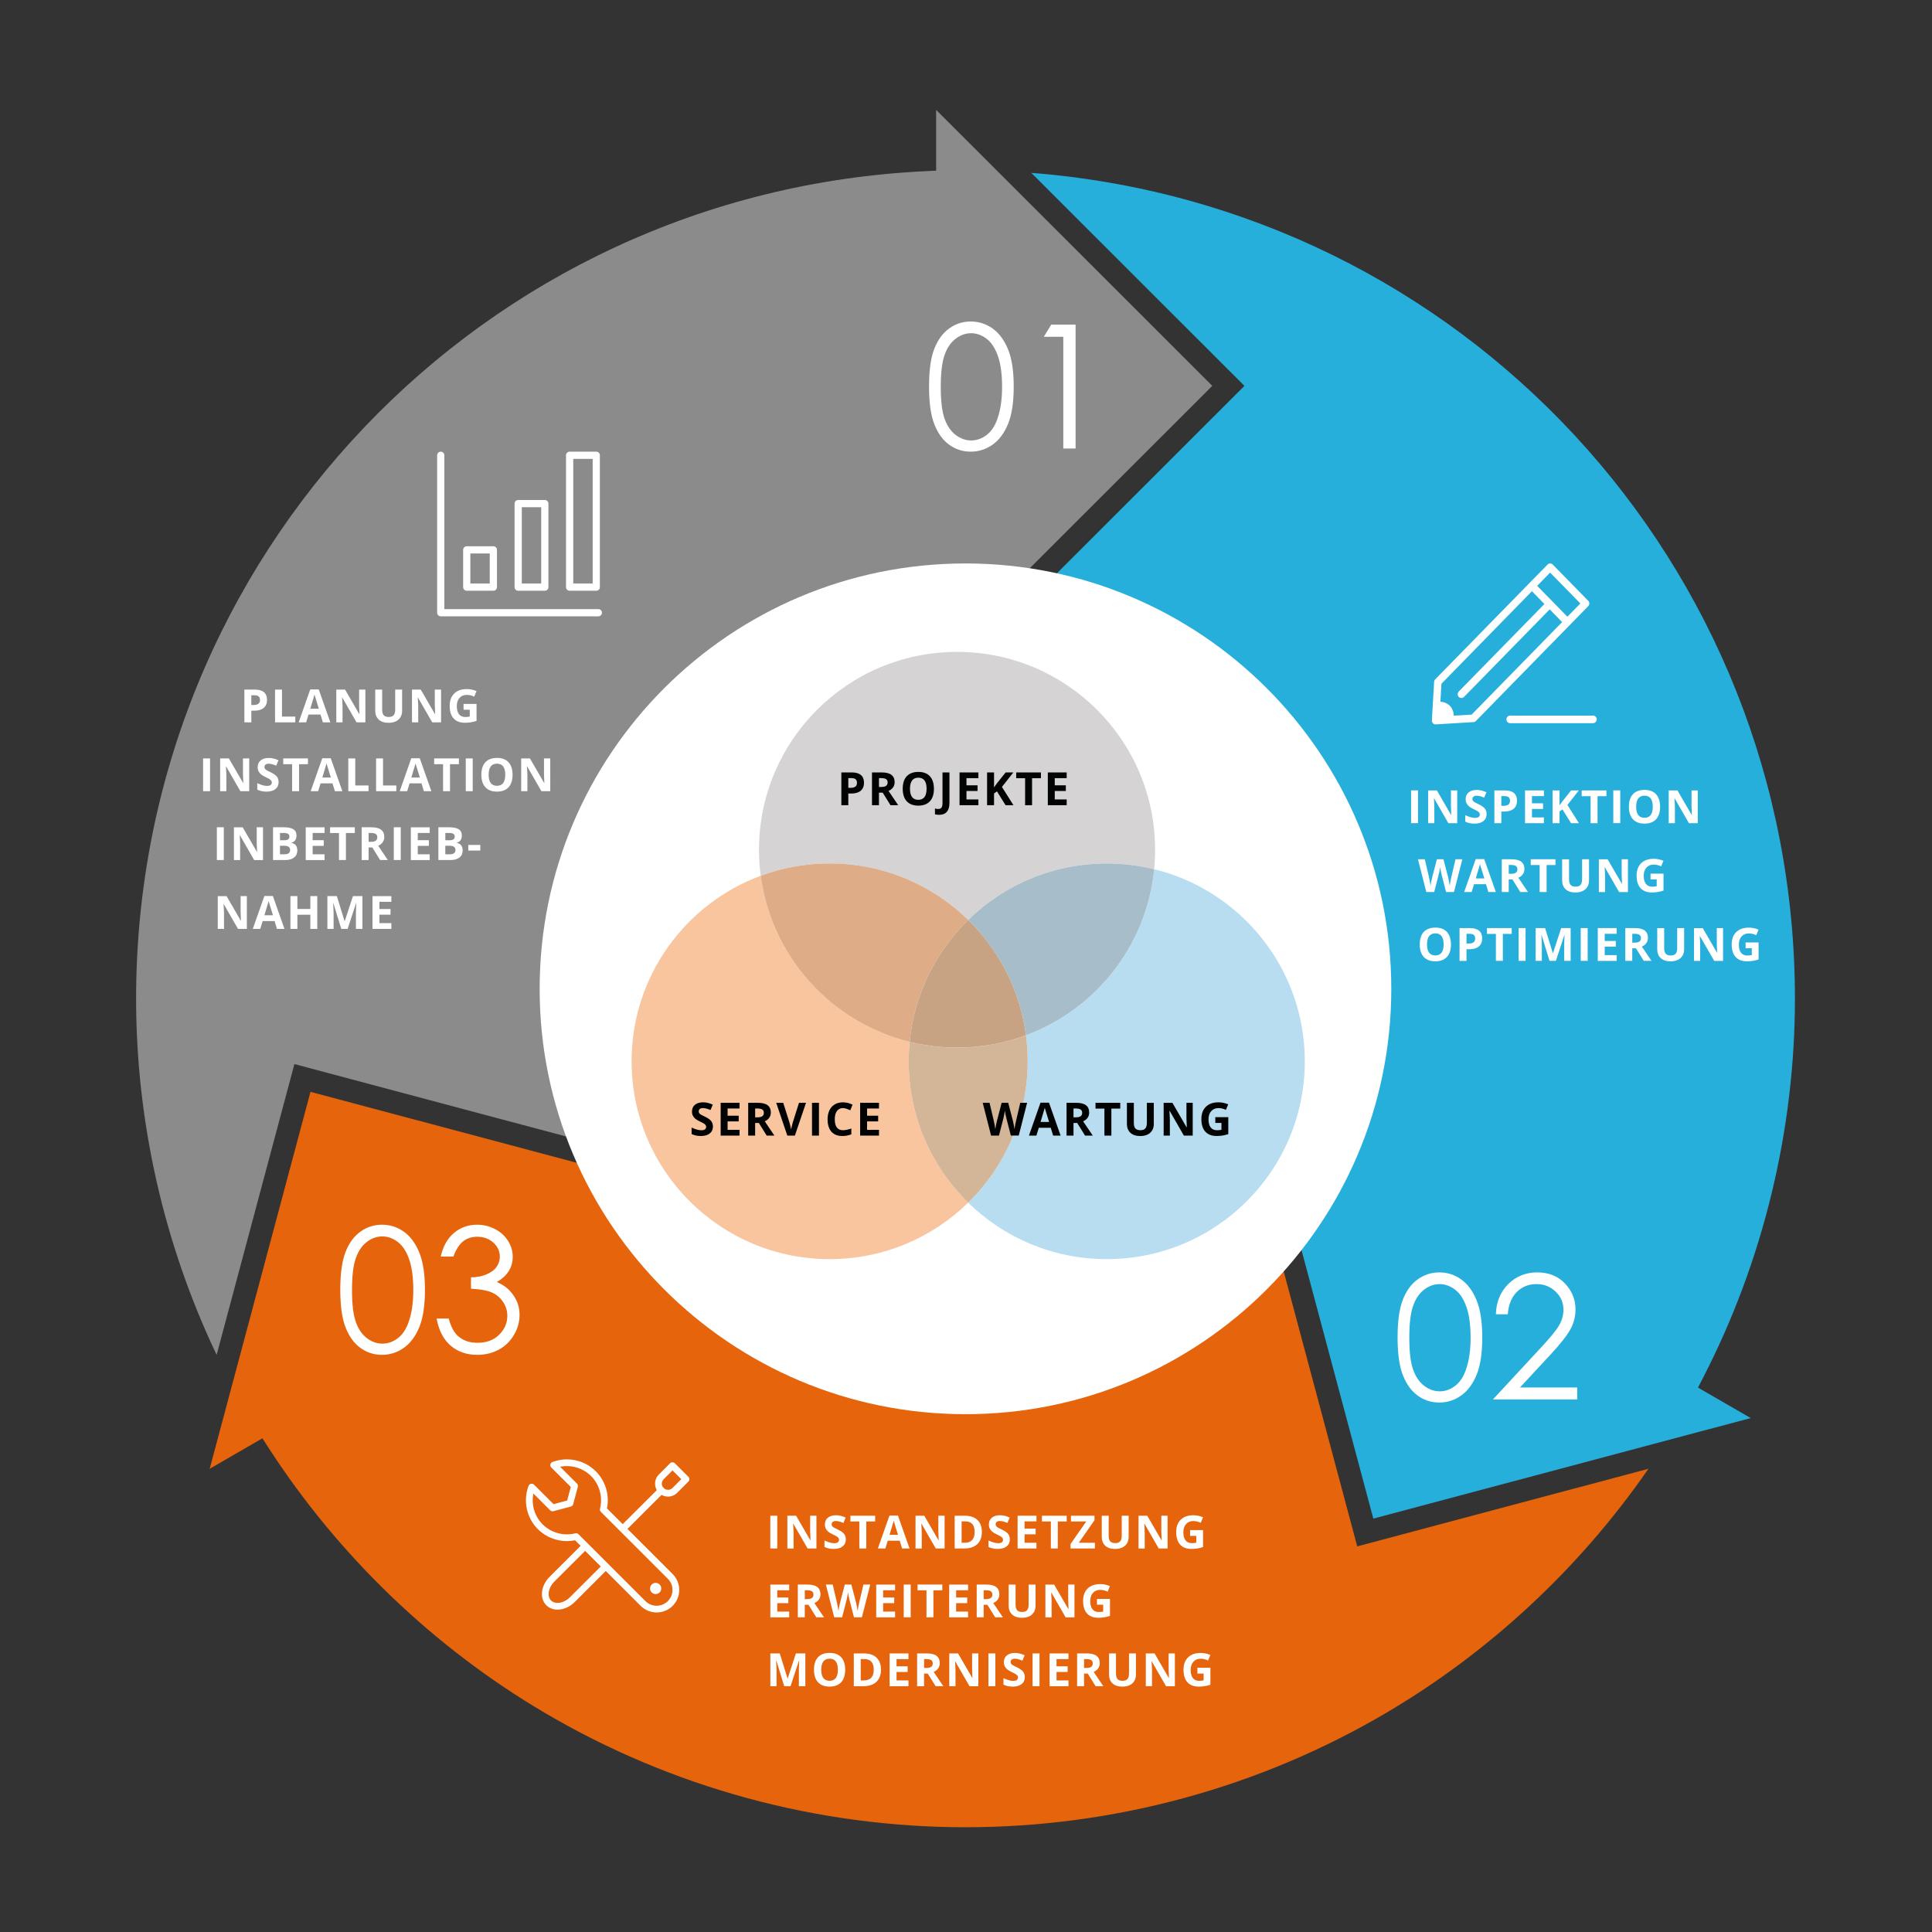 <?xml version="1.0" encoding="utf-8"?>
<!-- Generator: Adobe Illustrator 24.3.0, SVG Export Plug-In . SVG Version: 6.00 Build 0)  -->
<!DOCTYPE svg PUBLIC "-//W3C//DTD SVG 1.1//EN" "http://www.w3.org/Graphics/SVG/1.1/DTD/svg11.dtd">
<svg version="1.1" id="Ebene_1" xmlns:x="http://ns.adobe.com/Extensibility/1.0/" xmlns:i="http://ns.adobe.com/AdobeIllustrator/10.0/" xmlns:graph="http://ns.adobe.com/Graphs/1.0/"
	 xmlns="http://www.w3.org/2000/svg" xmlns:xlink="http://www.w3.org/1999/xlink" x="0px" y="0px" viewBox="0 0 841.89 841.89"
	 enable-background="new 0 0 841.89 841.89" xml:space="preserve">
<rect x="0" y="0" width="841.89" height="841.89" fill="#333333" stroke="none"/>
<g>
	<path fill="#E6640C" d="M420.72,608.3c-55.14,0-107.53-26.65-140.15-71.3l-3.25-4.44l22.42-12.96L135.3,475.78l-38,142.09h0
		l-5.93,22.17l22.98-13.28l2.56,3.96c30.52,47.24,72.19,87.24,120.5,115.68c55.38,32.6,118.77,49.84,183.32,49.84
		c64.55,0,127.94-17.23,183.32-49.84c45.13-26.57,84.41-63.18,114.27-106.36l-126.89,33.81L556.4,542.85
		C523.57,584.02,473.59,608.3,420.72,608.3"/>
	<path fill="#27AFDB" d="M548.16,318.06c29.56,32.05,45.84,73.65,45.84,117.15c0,24.04-5.13,48.31-14.85,70.2l-2.23,5.04
		l-22.41-12.95l6.09,22.75l0,0l37.84,141.5l142.26-37.9l0,0l22.2-5.91l-22.98-13.28l2.16-4.19c26.22-50.86,40.08-108,40.08-165.25
		c0-189.59-145.13-345.25-332.76-359.89l92.88,92.82l-95.96,95.89C485.29,269.82,521.15,288.77,548.16,318.06"/>
	<path fill="#8B8B8C" d="M247.44,435.2c0-42.98,15.94-84.22,44.89-116.12c28.74-31.67,67.85-51.57,110.14-56.01l5.47-0.58v25.88
		l16.65-16.63h0l103.68-103.6L424.16,64.1h0l-16.23-16.21v26.48l-4.71,0.23C210.37,83.83,59.31,242.23,59.31,435.2
		c0,53.54,12.1,106.92,35.09,155.2l33.89-126.72l131.18,34.96C251.58,478.54,247.44,456.81,247.44,435.2"/>
	<path fill="#FFFFFF" d="M344.49,734.77l3.68-11.18h0.09c-0.08,1.8-0.12,2.9-0.13,3.32c-0.01,0.42-0.01,0.78-0.01,1.1v6.76h2.82
		v-14.28h-4.12l-3.58,10.92h-0.06l-3.38-10.92h-4.12v14.28h2.71v-6.64c0-0.76-0.06-2.28-0.19-4.56h0.09l3.44,11.2H344.49
		L344.49,734.77z M366.55,722.16c-1.16-1.26-2.84-1.89-5.04-1.89c-2.19,0-3.88,0.63-5.05,1.88c-1.18,1.25-1.76,3.07-1.76,5.44
		c0,2.38,0.59,4.2,1.76,5.47c1.17,1.27,2.85,1.9,5.04,1.9c2.19,0,3.87-0.63,5.04-1.9c1.17-1.27,1.76-3.09,1.76-5.45
		C368.29,725.24,367.71,723.42,366.55,722.16L366.55,722.16z M358.79,724c0.61-0.81,1.52-1.22,2.72-1.22c2.4,0,3.6,1.61,3.6,4.83
		c0,3.21-1.21,4.81-3.62,4.81c-1.21,0-2.11-0.4-2.72-1.21c-0.6-0.81-0.91-2.01-0.91-3.6C357.87,726.01,358.18,724.81,358.79,724
		L358.79,724z M381.96,722.34c-1.29-1.23-3.1-1.84-5.43-1.84h-4.48v14.28h4.04c2.53,0,4.46-0.62,5.8-1.88
		c1.34-1.25,2.01-3.05,2.01-5.4C383.89,725.28,383.25,723.57,381.96,722.34L381.96,722.34z M376.37,732.27h-1.3v-9.3h1.61
		c2.71,0,4.06,1.53,4.06,4.6C380.75,730.7,379.29,732.27,376.37,732.27L376.37,732.27z M395.88,732.27h-5.2v-3.68h4.83v-2.48h-4.83
		v-3.13h5.2v-2.48h-8.22v14.28h8.22V732.27L395.88,732.27z M402.68,722.97h0.92c0.98,0,1.7,0.14,2.16,0.43
		c0.46,0.29,0.7,0.77,0.7,1.45c0,0.68-0.23,1.18-0.68,1.5c-0.46,0.32-1.16,0.48-2.12,0.48h-0.98V722.97L402.68,722.97z
		 M404.29,729.29l3.41,5.48h3.36c-0.65-0.94-2.05-3.01-4.2-6.22c0.85-0.37,1.5-0.88,1.96-1.54c0.46-0.65,0.69-1.4,0.69-2.24
		c0-1.44-0.47-2.51-1.4-3.22c-0.93-0.71-2.37-1.06-4.31-1.06h-4.16v14.28h3.03v-5.48H404.29L404.29,729.29z M426.32,720.49h-2.72
		v6.76c0,0.77,0.05,2.08,0.15,3.94h-0.07l-6.2-10.69h-3.82v14.28h2.71v-6.72c0-0.81-0.06-2.17-0.19-4.08h0.09l6.21,10.8h3.85V720.49
		L426.32,720.49z M433.74,734.77v-14.28h-3.03v14.28H433.74L433.74,734.77z M445.82,728.44c-0.49-0.64-1.41-1.28-2.74-1.92
		c-1.01-0.48-1.65-0.82-1.92-1c-0.27-0.19-0.47-0.38-0.59-0.58c-0.12-0.2-0.18-0.43-0.18-0.7c0-0.43,0.15-0.78,0.46-1.04
		c0.31-0.27,0.74-0.4,1.32-0.4c0.48,0,0.97,0.06,1.47,0.19c0.5,0.12,1.13,0.34,1.89,0.65l0.98-2.35c-0.74-0.32-1.44-0.57-2.11-0.74
		c-0.67-0.18-1.38-0.26-2.12-0.26c-1.51,0-2.69,0.36-3.55,1.08c-0.86,0.72-1.28,1.72-1.28,2.98c0,0.67,0.13,1.26,0.39,1.76
		c0.26,0.5,0.61,0.94,1.04,1.32c0.44,0.38,1.09,0.77,1.96,1.18c0.93,0.44,1.55,0.77,1.85,0.97c0.3,0.2,0.53,0.41,0.69,0.63
		c0.16,0.22,0.23,0.47,0.23,0.75c0,0.5-0.18,0.88-0.53,1.13c-0.35,0.25-0.86,0.38-1.53,0.38c-0.55,0-1.16-0.09-1.83-0.26
		c-0.67-0.18-1.48-0.48-2.45-0.91v2.81c1.17,0.57,2.52,0.86,4.04,0.86c1.65,0,2.94-0.37,3.87-1.11c0.93-0.74,1.39-1.76,1.39-3.05
		C446.57,729.87,446.32,729.09,445.82,728.44L445.82,728.44z M452.98,734.77v-14.28h-3.03v14.28H452.98L452.98,734.77z
		 M465.6,732.27h-5.2v-3.68h4.83v-2.48h-4.83v-3.13h5.2v-2.48h-8.22v14.28h8.22V732.27L465.6,732.27z M472.4,722.97h0.92
		c0.98,0,1.7,0.14,2.16,0.43c0.47,0.29,0.7,0.77,0.7,1.45c0,0.68-0.23,1.18-0.68,1.5c-0.46,0.32-1.16,0.48-2.12,0.48h-0.98V722.97
		L472.4,722.97z M474.01,729.29l3.41,5.48h3.36c-0.65-0.94-2.05-3.01-4.2-6.22c0.85-0.37,1.5-0.88,1.96-1.54
		c0.46-0.65,0.69-1.4,0.69-2.24c0-1.44-0.47-2.51-1.4-3.22c-0.93-0.71-2.37-1.06-4.31-1.06h-4.16v14.28h3.03v-5.48H474.01
		L474.01,729.29z M491.98,720.49v8.72c0,1.11-0.22,1.92-0.67,2.44c-0.45,0.52-1.16,0.78-2.15,0.78c-1.02,0-1.76-0.26-2.2-0.77
		c-0.44-0.52-0.66-1.32-0.66-2.42v-8.74h-3.02v9.2c0,1.63,0.51,2.92,1.52,3.86c1.02,0.94,2.44,1.41,4.28,1.41
		c1.22,0,2.27-0.21,3.16-0.63c0.89-0.42,1.57-1.03,2.05-1.83c0.47-0.79,0.71-1.72,0.71-2.77v-9.24H491.98L491.98,720.49z
		 M511.96,720.49h-2.72v6.76c0,0.77,0.05,2.08,0.15,3.94h-0.07l-6.2-10.69h-3.82v14.28h2.7v-6.72c0-0.81-0.06-2.17-0.19-4.08h0.09
		l6.21,10.8h3.85V720.49L511.96,720.49z M521.78,729.27h2.71v2.98c-0.65,0.13-1.29,0.2-1.92,0.2c-1.21,0-2.13-0.41-2.77-1.23
		c-0.63-0.82-0.95-2-0.95-3.55c0-1.48,0.39-2.67,1.18-3.54c0.79-0.88,1.84-1.32,3.14-1.32c1.13,0,2.21,0.26,3.25,0.78l1.01-2.42
		c-1.36-0.59-2.77-0.88-4.24-0.88c-2.34,0-4.17,0.65-5.48,1.93c-1.32,1.29-1.98,3.09-1.98,5.39c0,2.37,0.57,4.19,1.7,5.45
		c1.14,1.27,2.78,1.9,4.94,1.9c0.85,0,1.68-0.06,2.49-0.18c0.81-0.12,1.68-0.33,2.59-0.63v-7.4h-5.67V729.27L521.78,729.27z"/>
	<path fill="#FFFFFF" d="M343.9,702.27h-5.2v-3.68h4.83v-2.48h-4.83v-3.13h5.2v-2.48h-8.22v14.28h8.22V702.27L343.9,702.27z
		 M350.7,692.97h0.92c0.98,0,1.7,0.14,2.16,0.43c0.46,0.29,0.7,0.77,0.7,1.45c0,0.68-0.23,1.18-0.68,1.5
		c-0.46,0.32-1.16,0.48-2.12,0.48h-0.98V692.97L350.7,692.97z M352.31,699.29l3.41,5.48h3.36c-0.65-0.94-2.05-3.01-4.2-6.22
		c0.85-0.37,1.5-0.88,1.96-1.54c0.46-0.65,0.69-1.4,0.69-2.24c0-1.44-0.47-2.51-1.4-3.22c-0.93-0.71-2.37-1.06-4.31-1.06h-4.16
		v14.28h3.03v-5.48H352.31L352.31,699.29z M379.22,690.49h-2.98l-1.82,7.79c-0.12,0.47-0.25,1.08-0.39,1.84
		c-0.14,0.76-0.25,1.39-0.31,1.9c-0.07-0.53-0.18-1.16-0.31-1.9c-0.14-0.73-0.25-1.28-0.34-1.64l-2.08-8h-2.86l-2.08,8
		c-0.12,0.43-0.26,1.03-0.4,1.81c-0.14,0.78-0.23,1.35-0.27,1.72c-0.14-1.05-0.38-2.3-0.69-3.74l-1.83-7.79h-2.98l3.64,14.28h3.44
		l1.92-7.48c0.08-0.33,0.2-0.89,0.36-1.66c0.16-0.78,0.25-1.34,0.29-1.69c0.03,0.29,0.12,0.85,0.3,1.68
		c0.17,0.84,0.29,1.39,0.37,1.65l1.93,7.5h3.45L379.22,690.49L379.22,690.49z M390.04,702.27h-5.2v-3.68h4.83v-2.48h-4.83v-3.13h5.2
		v-2.48h-8.22v14.28h8.22V702.27L390.04,702.27z M396.84,704.77v-14.28h-3.03v14.28H396.84L396.84,704.77z M406.74,693.01h3.88
		v-2.52h-10.78v2.52h3.88v11.76h3.03V693.01L406.74,693.01z M421.84,702.27h-5.2v-3.68h4.83v-2.48h-4.83v-3.13h5.2v-2.48h-8.22
		v14.28h8.22V702.27L421.84,702.27z M428.65,692.97h0.92c0.98,0,1.7,0.14,2.16,0.43c0.47,0.29,0.7,0.77,0.7,1.45
		c0,0.68-0.23,1.18-0.68,1.5c-0.46,0.32-1.16,0.48-2.12,0.48h-0.98V692.97L428.65,692.97z M430.26,699.29l3.41,5.48h3.36
		c-0.65-0.94-2.05-3.01-4.2-6.22c0.85-0.37,1.5-0.88,1.96-1.54c0.46-0.65,0.69-1.4,0.69-2.24c0-1.44-0.46-2.51-1.4-3.22
		c-0.93-0.71-2.37-1.06-4.31-1.06h-4.16v14.28h3.03v-5.48H430.26L430.26,699.29z M448.23,690.49v8.72c0,1.11-0.22,1.92-0.67,2.44
		c-0.45,0.52-1.16,0.78-2.15,0.78c-1.02,0-1.75-0.26-2.2-0.77c-0.44-0.52-0.66-1.32-0.66-2.42v-8.74h-3.02v9.2
		c0,1.63,0.51,2.92,1.52,3.86c1.02,0.94,2.44,1.41,4.28,1.41c1.22,0,2.27-0.21,3.16-0.63c0.89-0.42,1.57-1.03,2.05-1.83
		c0.47-0.79,0.71-1.72,0.71-2.77v-9.24H448.23L448.23,690.49z M468.2,690.49h-2.72v6.76c0,0.77,0.05,2.08,0.15,3.94h-0.07
		l-6.2-10.69h-3.82v14.28h2.71v-6.72c0-0.81-0.06-2.17-0.19-4.08h0.09l6.21,10.8h3.85V690.49L468.2,690.49z M478.02,699.27h2.7v2.98
		c-0.65,0.13-1.29,0.2-1.92,0.2c-1.21,0-2.13-0.41-2.77-1.23c-0.64-0.82-0.95-2-0.95-3.55c0-1.48,0.39-2.67,1.18-3.54
		c0.79-0.88,1.84-1.32,3.15-1.32c1.13,0,2.21,0.26,3.25,0.78l1.01-2.42c-1.36-0.59-2.77-0.88-4.24-0.88c-2.34,0-4.17,0.65-5.48,1.93
		c-1.32,1.29-1.98,3.09-1.98,5.39c0,2.37,0.57,4.19,1.7,5.45c1.14,1.27,2.78,1.9,4.94,1.9c0.85,0,1.67-0.06,2.48-0.18
		c0.81-0.12,1.67-0.33,2.59-0.63v-7.4h-5.66V699.27L478.02,699.27z"/>
	<path fill="#FFFFFF" d="M338.7,674.77v-14.28h-3.03v14.28H338.7L338.7,674.77z M355.76,660.49h-2.72v6.76
		c0,0.77,0.05,2.08,0.15,3.94h-0.07l-6.2-10.69h-3.82v14.28h2.71v-6.72c0-0.81-0.06-2.17-0.19-4.08h0.09l6.21,10.8h3.85V660.49
		L355.76,660.49z M367.84,668.44c-0.49-0.64-1.41-1.28-2.74-1.92c-1.01-0.48-1.65-0.82-1.92-1c-0.27-0.19-0.47-0.38-0.59-0.58
		c-0.12-0.2-0.19-0.43-0.19-0.7c0-0.43,0.15-0.78,0.46-1.04c0.31-0.27,0.75-0.4,1.32-0.4c0.48,0,0.97,0.06,1.47,0.19
		c0.5,0.12,1.13,0.34,1.89,0.65l0.98-2.35c-0.74-0.32-1.44-0.57-2.11-0.74c-0.67-0.18-1.38-0.26-2.12-0.26
		c-1.51,0-2.69,0.36-3.55,1.08c-0.86,0.72-1.28,1.72-1.28,2.98c0,0.67,0.13,1.26,0.39,1.76c0.26,0.5,0.61,0.94,1.04,1.32
		c0.44,0.38,1.09,0.77,1.96,1.18c0.93,0.44,1.55,0.77,1.85,0.97c0.3,0.2,0.53,0.41,0.69,0.63c0.16,0.22,0.23,0.47,0.23,0.75
		c0,0.5-0.18,0.88-0.53,1.13c-0.35,0.25-0.86,0.38-1.53,0.38c-0.55,0-1.16-0.09-1.83-0.26c-0.67-0.18-1.48-0.48-2.45-0.91v2.81
		c1.17,0.57,2.52,0.86,4.04,0.86c1.65,0,2.95-0.37,3.87-1.11c0.93-0.74,1.39-1.76,1.39-3.05
		C368.58,669.87,368.33,669.09,367.84,668.44L367.84,668.44z M377.48,663.01h3.88v-2.52h-10.78v2.52h3.88v11.76h3.03V663.01
		L377.48,663.01z M396.35,674.77l-5.06-14.34h-3.7l-5.04,14.34h3.26l1.04-3.4h5.21l1.04,3.4H396.35L396.35,674.77z M387.61,668.83
		c1.01-3.29,1.63-5.35,1.84-6.18c0.05,0.23,0.14,0.55,0.26,0.96c0.12,0.4,0.66,2.15,1.62,5.22H387.61L387.61,668.83z M411.62,660.49
		h-2.73v6.76c0,0.77,0.05,2.08,0.15,3.94h-0.07l-6.2-10.69h-3.82v14.28h2.71v-6.72c0-0.81-0.06-2.17-0.19-4.08h0.09l6.21,10.8h3.85
		V660.49L411.62,660.49z M425.92,662.34c-1.29-1.23-3.1-1.84-5.43-1.84h-4.48v14.28h4.04c2.53,0,4.46-0.62,5.8-1.88
		c1.34-1.25,2.01-3.05,2.01-5.4C427.86,665.28,427.21,663.57,425.92,662.34L425.92,662.34z M420.34,672.27h-1.3v-9.3h1.61
		c2.71,0,4.06,1.53,4.06,4.6C424.71,670.7,423.25,672.27,420.34,672.27L420.34,672.27z M439.3,668.44
		c-0.49-0.64-1.41-1.28-2.74-1.92c-1.01-0.48-1.65-0.82-1.92-1c-0.27-0.19-0.47-0.38-0.59-0.58c-0.12-0.2-0.19-0.43-0.19-0.7
		c0-0.43,0.15-0.78,0.46-1.04c0.31-0.27,0.75-0.4,1.32-0.4c0.48,0,0.97,0.06,1.47,0.19c0.5,0.12,1.13,0.34,1.89,0.65l0.98-2.35
		c-0.74-0.32-1.44-0.57-2.11-0.74c-0.67-0.18-1.38-0.26-2.12-0.26c-1.51,0-2.69,0.36-3.55,1.08c-0.86,0.72-1.28,1.72-1.28,2.98
		c0,0.67,0.13,1.26,0.39,1.76c0.26,0.5,0.61,0.94,1.04,1.32c0.44,0.38,1.09,0.77,1.96,1.18c0.93,0.44,1.55,0.77,1.85,0.97
		c0.3,0.2,0.53,0.41,0.69,0.63c0.16,0.22,0.23,0.47,0.23,0.75c0,0.5-0.18,0.88-0.53,1.13c-0.35,0.25-0.86,0.38-1.53,0.38
		c-0.55,0-1.16-0.09-1.83-0.26c-0.67-0.18-1.48-0.48-2.45-0.91v2.81c1.17,0.57,2.52,0.86,4.04,0.86c1.65,0,2.95-0.37,3.87-1.11
		c0.93-0.74,1.39-1.76,1.39-3.05C440.04,669.87,439.79,669.09,439.3,668.44L439.3,668.44z M451.65,672.27h-5.19v-3.68h4.83v-2.48
		h-4.83v-3.14h5.19v-2.48h-8.22v14.28h8.22V672.27L451.65,672.27z M460.94,663.01h3.88v-2.52h-10.78v2.52h3.88v11.76h3.03V663.01
		L460.94,663.01z M477.12,672.27h-7.02l6.84-9.82v-1.95h-10.25v2.5h6.66l-6.85,9.81v1.96h10.62V672.27L477.12,672.27z M488.8,660.49
		v8.72c0,1.11-0.22,1.92-0.67,2.44c-0.45,0.52-1.16,0.78-2.15,0.78c-1.02,0-1.75-0.26-2.2-0.77c-0.44-0.52-0.66-1.32-0.66-2.42
		v-8.74h-3.02v9.2c0,1.63,0.51,2.92,1.52,3.86c1.01,0.94,2.44,1.41,4.28,1.41c1.22,0,2.27-0.21,3.16-0.63
		c0.89-0.42,1.57-1.03,2.05-1.83c0.47-0.79,0.71-1.72,0.71-2.77v-9.24H488.8L488.8,660.49z M508.78,660.49h-2.72v6.76
		c0,0.77,0.05,2.08,0.15,3.94h-0.07l-6.2-10.69h-3.82v14.28h2.7v-6.72c0-0.81-0.06-2.17-0.19-4.08h0.09l6.21,10.8h3.85V660.49
		L508.78,660.49z M518.59,669.27h2.71v2.98c-0.65,0.13-1.29,0.2-1.92,0.2c-1.21,0-2.13-0.41-2.77-1.23c-0.64-0.82-0.95-2-0.95-3.55
		c0-1.48,0.39-2.67,1.18-3.54c0.79-0.88,1.84-1.32,3.15-1.32c1.13,0,2.21,0.26,3.25,0.78l1-2.42c-1.36-0.59-2.77-0.88-4.24-0.88
		c-2.34,0-4.16,0.65-5.48,1.93c-1.32,1.29-1.98,3.09-1.98,5.39c0,2.37,0.57,4.19,1.7,5.45c1.14,1.27,2.78,1.9,4.94,1.9
		c0.85,0,1.67-0.06,2.48-0.18c0.81-0.12,1.68-0.33,2.59-0.63v-7.4h-5.66V669.27L518.59,669.27z"/>
	<path fill="#FFFFFF" d="M107.57,390.49h-2.72v6.76c0,0.77,0.05,2.08,0.15,3.94h-0.07l-6.2-10.69H94.9v14.28h2.71v-6.72
		c0-0.81-0.06-2.17-0.19-4.08h0.09l6.21,10.8h3.85V390.49L107.57,390.49z M123.96,404.77l-5.06-14.34h-3.7l-5.04,14.34h3.26
		l1.04-3.4h5.2l1.03,3.4H123.96L123.96,404.77z M115.22,398.83c1.02-3.29,1.63-5.35,1.85-6.18c0.05,0.23,0.14,0.55,0.26,0.96
		c0.12,0.4,0.66,2.15,1.62,5.22H115.22L115.22,398.83z M138.26,390.49h-3.02v5.6h-5.65v-5.6h-3.03v14.28h3.03v-6.16h5.65v6.16h3.02
		V390.49L138.26,390.49z M151.48,404.77l3.68-11.18h0.09c-0.08,1.8-0.12,2.9-0.13,3.32c-0.01,0.42-0.02,0.78-0.02,1.1v6.76h2.82
		v-14.28h-4.12l-3.58,10.92h-0.06l-3.38-10.92h-4.12v14.28h2.71v-6.64c0-0.76-0.06-2.28-0.19-4.56h0.09l3.44,11.2H151.48
		L151.48,404.77z M170.54,402.27h-5.2v-3.68h4.83v-2.48h-4.83v-3.13h5.2v-2.48h-8.22v14.28h8.22V402.27L170.54,402.27z"/>
	<path fill="#FFFFFF" d="M97.53,374.77v-14.28H94.5v14.28H97.53L97.53,374.77z M114.59,360.49h-2.72v6.76
		c0,0.77,0.05,2.08,0.15,3.94h-0.07l-6.2-10.69h-3.82v14.28h2.71v-6.72c0-0.81-0.06-2.17-0.18-4.08h0.09l6.21,10.8h3.85V360.49
		L114.59,360.49z M118.98,374.77h5.34c1.61,0,2.89-0.36,3.83-1.09c0.94-0.73,1.41-1.74,1.41-3.05c0-0.92-0.2-1.65-0.6-2.21
		c-0.4-0.55-1.05-0.93-1.96-1.13v-0.1c0.66-0.11,1.2-0.44,1.6-0.99c0.4-0.55,0.6-1.25,0.6-2.1c0-1.26-0.46-2.17-1.37-2.75
		c-0.92-0.58-2.39-0.86-4.41-0.86h-4.44V374.77L118.98,374.77z M122.01,362.97h1.59c0.87,0,1.5,0.12,1.9,0.36
		c0.4,0.24,0.6,0.63,0.6,1.18c0,0.59-0.18,1.01-0.55,1.26c-0.37,0.25-0.96,0.38-1.78,0.38h-1.76V362.97L122.01,362.97z
		 M123.88,368.55c1.69,0,2.54,0.59,2.54,1.78c0,0.66-0.2,1.14-0.6,1.46c-0.4,0.32-1.01,0.48-1.85,0.48h-1.97v-3.72H123.88
		L123.88,368.55z M141.44,372.27h-5.2v-3.68h4.83v-2.48h-4.83v-3.13h5.2v-2.48h-8.22v14.28h8.22V372.27L141.44,372.27z
		 M150.73,363.01h3.88v-2.52h-10.78v2.52h3.88v11.76h3.03V363.01L150.73,363.01z M160.63,362.97h0.92c0.98,0,1.7,0.14,2.16,0.43
		c0.47,0.29,0.7,0.77,0.7,1.45c0,0.68-0.23,1.18-0.68,1.5c-0.46,0.32-1.16,0.48-2.12,0.48h-0.98V362.97L160.63,362.97z
		 M162.24,369.29l3.41,5.48h3.36c-0.65-0.94-2.05-3.01-4.2-6.22c0.85-0.37,1.5-0.88,1.96-1.54c0.46-0.65,0.69-1.4,0.69-2.24
		c0-1.44-0.46-2.51-1.4-3.22c-0.93-0.71-2.37-1.06-4.31-1.06h-4.16v14.28h3.03v-5.48H162.24L162.24,369.29z M174.63,374.77v-14.28
		h-3.03v14.28H174.63L174.63,374.77z M187.25,372.27h-5.2v-3.68h4.83v-2.48h-4.83v-3.13h5.2v-2.48h-8.22v14.28h8.22V372.27
		L187.25,372.27z M191.03,374.77h5.34c1.62,0,2.89-0.36,3.83-1.09c0.94-0.73,1.41-1.74,1.41-3.05c0-0.92-0.2-1.65-0.6-2.21
		c-0.4-0.55-1.05-0.93-1.96-1.13v-0.1c0.66-0.11,1.2-0.44,1.6-0.99c0.4-0.55,0.6-1.25,0.6-2.1c0-1.26-0.46-2.17-1.37-2.75
		c-0.92-0.58-2.39-0.86-4.41-0.86h-4.44V374.77L191.03,374.77z M194.06,362.97h1.59c0.87,0,1.5,0.12,1.9,0.36
		c0.4,0.24,0.6,0.63,0.6,1.18c0,0.59-0.18,1.01-0.55,1.26c-0.37,0.25-0.96,0.38-1.78,0.38h-1.76V362.97L194.06,362.97z
		 M195.93,368.55c1.69,0,2.54,0.59,2.54,1.78c0,0.66-0.2,1.14-0.6,1.46c-0.4,0.32-1.01,0.48-1.85,0.48h-1.97v-3.72H195.93
		L195.93,368.55z M209.31,370.63v-2.44h-5.24v2.44H209.31L209.31,370.63z"/>
	<path fill="#FFFFFF" d="M91.53,344.77v-14.28h-3.03v14.28H91.53L91.53,344.77z M108.59,330.49h-2.72v6.76
		c0,0.77,0.05,2.08,0.15,3.94h-0.07l-6.2-10.69h-3.82v14.28h2.71v-6.72c0-0.81-0.06-2.17-0.19-4.08h0.09l6.21,10.8h3.85V330.49
		L108.59,330.49z M120.67,338.44c-0.49-0.64-1.41-1.28-2.74-1.92c-1.01-0.48-1.65-0.82-1.92-1c-0.27-0.19-0.47-0.38-0.59-0.58
		c-0.12-0.2-0.19-0.43-0.19-0.7c0-0.43,0.15-0.78,0.46-1.04c0.31-0.27,0.74-0.4,1.32-0.4c0.48,0,0.97,0.06,1.47,0.19
		c0.5,0.12,1.13,0.34,1.89,0.65l0.98-2.35c-0.74-0.32-1.44-0.57-2.11-0.74c-0.67-0.18-1.38-0.26-2.12-0.26
		c-1.51,0-2.69,0.36-3.55,1.08c-0.86,0.72-1.28,1.72-1.28,2.98c0,0.67,0.13,1.26,0.39,1.76c0.26,0.5,0.61,0.94,1.04,1.32
		c0.44,0.38,1.09,0.77,1.96,1.18c0.93,0.44,1.55,0.76,1.85,0.97c0.3,0.2,0.53,0.41,0.69,0.63c0.16,0.22,0.23,0.47,0.23,0.75
		c0,0.5-0.18,0.88-0.53,1.13c-0.35,0.25-0.86,0.38-1.53,0.38c-0.55,0-1.16-0.09-1.83-0.26c-0.67-0.18-1.48-0.48-2.45-0.91v2.81
		c1.17,0.57,2.52,0.86,4.04,0.86c1.65,0,2.94-0.37,3.87-1.11c0.93-0.74,1.39-1.76,1.39-3.05
		C121.41,339.87,121.17,339.09,120.67,338.44L120.67,338.44z M130.31,333.01h3.88v-2.52h-10.78v2.52h3.88v11.76h3.03V333.01
		L130.31,333.01z M149.19,344.77l-5.06-14.34h-3.7l-5.04,14.34h3.26l1.04-3.4h5.21l1.04,3.4H149.19L149.19,344.77z M140.45,338.83
		c1.02-3.29,1.63-5.35,1.85-6.18c0.05,0.23,0.14,0.55,0.26,0.96c0.12,0.4,0.66,2.15,1.62,5.22H140.45L140.45,338.83z M160.6,344.77
		v-2.5h-5.79v-11.78h-3.03v14.28H160.6L160.6,344.77z M172.7,344.77v-2.5h-5.79v-11.78h-3.03v14.28H172.7L172.7,344.77z
		 M187.98,344.77l-5.06-14.34h-3.7l-5.04,14.34h3.26l1.04-3.4h5.21l1.03,3.4H187.98L187.98,344.77z M179.24,338.83
		c1.02-3.29,1.63-5.35,1.85-6.18c0.05,0.23,0.14,0.55,0.26,0.96c0.12,0.4,0.66,2.15,1.62,5.22H179.24L179.24,338.83z M196.09,333.01
		h3.88v-2.52h-10.78v2.52h3.88v11.76h3.03V333.01L196.09,333.01z M205.99,344.77v-14.28h-3.03v14.28H205.99L205.99,344.77z
		 M221.6,332.16c-1.16-1.26-2.84-1.89-5.03-1.89s-3.88,0.63-5.05,1.88c-1.17,1.25-1.76,3.07-1.76,5.44c0,2.38,0.59,4.2,1.76,5.47
		c1.17,1.27,2.85,1.9,5.04,1.9c2.19,0,3.87-0.63,5.04-1.9c1.17-1.27,1.76-3.09,1.76-5.45C223.34,335.24,222.76,333.42,221.6,332.16
		L221.6,332.16z M213.84,334c0.61-0.81,1.52-1.22,2.73-1.22c2.4,0,3.6,1.61,3.6,4.83c0,3.21-1.21,4.81-3.62,4.81
		c-1.2,0-2.11-0.4-2.71-1.21c-0.6-0.81-0.91-2.01-0.91-3.6S213.23,334.81,213.84,334L213.84,334z M239.77,330.49h-2.72v6.76
		c0,0.77,0.05,2.08,0.15,3.94h-0.07l-6.2-10.69h-3.82v14.28h2.71v-6.72c0-0.81-0.06-2.17-0.19-4.08h0.09l6.21,10.8h3.85V330.49
		L239.77,330.49z"/>
	<path fill="#FFFFFF" d="M109.52,302.97h1.38c0.83,0,1.43,0.17,1.82,0.51c0.39,0.34,0.58,0.86,0.58,1.57c0,0.7-0.23,1.24-0.69,1.61
		c-0.46,0.37-1.16,0.55-2.09,0.55h-1V302.97L109.52,302.97z M115,301.61c-0.9-0.75-2.22-1.12-3.95-1.12h-4.56v14.28h3.03v-5.08h1.3
		c1.77,0,3.14-0.41,4.1-1.22c0.96-0.81,1.44-1.99,1.44-3.52C116.35,303.47,115.9,302.35,115,301.61L115,301.61z M128.67,314.77v-2.5
		h-5.79v-11.78h-3.03v14.28H128.67L128.67,314.77z M143.95,314.77l-5.06-14.34h-3.7l-5.04,14.34h3.26l1.04-3.4h5.21l1.04,3.4H143.95
		L143.95,314.77z M135.21,308.83c1.02-3.29,1.63-5.35,1.85-6.18c0.05,0.23,0.14,0.55,0.26,0.96c0.12,0.4,0.66,2.15,1.62,5.22H135.21
		L135.21,308.83z M159.21,300.49h-2.72v6.76c0,0.77,0.05,2.08,0.15,3.94h-0.07l-6.2-10.69h-3.82v14.28h2.71v-6.72
		c0-0.81-0.06-2.17-0.19-4.08h0.09l6.21,10.8h3.85V300.49L159.21,300.49z M172.21,300.49v8.72c0,1.11-0.22,1.92-0.67,2.44
		c-0.45,0.52-1.16,0.78-2.15,0.78c-1.02,0-1.75-0.26-2.2-0.77c-0.44-0.52-0.66-1.32-0.66-2.42v-8.74h-3.02v9.2
		c0,1.63,0.51,2.92,1.52,3.86c1.01,0.94,2.44,1.41,4.28,1.41c1.22,0,2.27-0.21,3.16-0.63c0.89-0.42,1.57-1.03,2.05-1.83
		c0.47-0.79,0.71-1.72,0.71-2.77v-9.24H172.21L172.21,300.49z M192.19,300.49h-2.72v6.76c0,0.77,0.05,2.08,0.15,3.94h-0.07
		l-6.2-10.69h-3.82v14.28h2.71v-6.72c0-0.81-0.06-2.17-0.19-4.08h0.09l6.21,10.8h3.85V300.49L192.19,300.49z M202,309.27h2.7v2.98
		c-0.65,0.13-1.29,0.2-1.92,0.2c-1.21,0-2.13-0.41-2.77-1.23c-0.64-0.82-0.95-2-0.95-3.55c0-1.48,0.39-2.67,1.18-3.55
		c0.79-0.88,1.84-1.32,3.15-1.32c1.13,0,2.21,0.26,3.25,0.78l1.01-2.42c-1.36-0.59-2.77-0.88-4.24-0.88c-2.34,0-4.16,0.64-5.48,1.93
		c-1.32,1.29-1.98,3.09-1.98,5.39c0,2.37,0.57,4.19,1.7,5.45c1.14,1.27,2.78,1.9,4.94,1.9c0.85,0,1.67-0.06,2.48-0.18
		c0.81-0.12,1.67-0.33,2.59-0.63v-7.4H202V309.27L202,309.27z"/>
	<path fill="#FFFFFF" d="M630.51,406.1c-1.16-1.26-2.84-1.89-5.03-1.89c-2.19,0-3.88,0.63-5.05,1.88c-1.17,1.25-1.76,3.07-1.76,5.44
		c0,2.38,0.59,4.2,1.76,5.47c1.17,1.27,2.85,1.9,5.04,1.9c2.19,0,3.87-0.64,5.04-1.9c1.17-1.27,1.76-3.09,1.76-5.45
		C632.25,409.18,631.67,407.36,630.51,406.1L630.51,406.1z M622.75,407.94c0.61-0.81,1.52-1.22,2.73-1.22c2.4,0,3.6,1.61,3.6,4.82
		c0,3.21-1.21,4.81-3.62,4.81c-1.2,0-2.11-0.4-2.71-1.21c-0.61-0.81-0.91-2.01-0.91-3.6C621.83,409.95,622.13,408.75,622.75,407.94
		L622.75,407.94z M639.04,406.91h1.38c0.83,0,1.43,0.17,1.82,0.51c0.39,0.34,0.58,0.86,0.58,1.57c0,0.7-0.23,1.24-0.69,1.61
		c-0.46,0.37-1.16,0.55-2.09,0.55h-1V406.91L639.04,406.91z M644.52,405.55c-0.9-0.75-2.22-1.12-3.95-1.12h-4.56v14.28h3.03v-5.08
		h1.3c1.77,0,3.14-0.41,4.1-1.22c0.96-0.81,1.44-1.99,1.44-3.53C645.87,407.4,645.42,406.29,644.52,405.55L644.52,405.55z
		 M654.87,406.95h3.88v-2.52h-10.78v2.52h3.88v11.76h3.03V406.95L654.87,406.95z M664.78,418.7v-14.28h-3.03v14.28H664.78
		L664.78,418.7z M677.99,418.7l3.68-11.18h0.09c-0.08,1.8-0.12,2.9-0.13,3.32c-0.01,0.42-0.02,0.78-0.02,1.1v6.76h2.82v-14.28h-4.12
		l-3.58,10.92h-0.06l-3.38-10.92h-4.12v14.28h2.7v-6.64c0-0.76-0.06-2.28-0.18-4.56h0.09l3.44,11.2H677.99L677.99,418.7z
		 M691.85,418.7v-14.28h-3.03v14.28H691.85L691.85,418.7z M704.47,416.2h-5.2v-3.68h4.83v-2.48h-4.83v-3.13h5.2v-2.48h-8.22v14.28
		h8.22V416.2L704.47,416.2z M711.28,406.91h0.92c0.98,0,1.7,0.14,2.16,0.43c0.47,0.29,0.7,0.77,0.7,1.45c0,0.68-0.23,1.18-0.68,1.5
		c-0.46,0.32-1.16,0.48-2.12,0.48h-0.98V406.91L711.28,406.91z M712.89,413.23l3.41,5.48h3.36c-0.65-0.94-2.05-3.01-4.2-6.22
		c0.85-0.37,1.5-0.88,1.96-1.54c0.46-0.65,0.69-1.4,0.69-2.24c0-1.44-0.47-2.51-1.4-3.22c-0.93-0.71-2.37-1.06-4.31-1.06h-4.16
		v14.28h3.03v-5.48H712.89L712.89,413.23z M730.86,404.43v8.72c0,1.11-0.22,1.92-0.67,2.44c-0.45,0.52-1.16,0.78-2.15,0.78
		c-1.02,0-1.75-0.26-2.2-0.77c-0.44-0.52-0.66-1.32-0.66-2.42v-8.74h-3.02v9.2c0,1.63,0.51,2.92,1.52,3.86
		c1.02,0.94,2.44,1.41,4.28,1.41c1.22,0,2.27-0.21,3.16-0.64c0.89-0.42,1.57-1.03,2.05-1.83c0.47-0.79,0.71-1.72,0.71-2.77v-9.24
		H730.86L730.86,404.43z M750.84,404.43h-2.73v6.76c0,0.77,0.05,2.08,0.15,3.94h-0.07l-6.2-10.69h-3.82v14.28h2.7v-6.72
		c0-0.81-0.06-2.17-0.18-4.08h0.09l6.21,10.8h3.85V404.43L750.84,404.43z M760.65,413.21h2.71v2.98c-0.65,0.13-1.29,0.2-1.92,0.2
		c-1.21,0-2.13-0.41-2.77-1.23c-0.63-0.82-0.95-2-0.95-3.55c0-1.48,0.39-2.67,1.18-3.54c0.79-0.88,1.84-1.32,3.14-1.32
		c1.13,0,2.21,0.26,3.25,0.78l1.01-2.42c-1.36-0.59-2.77-0.88-4.24-0.88c-2.34,0-4.16,0.65-5.48,1.93
		c-1.32,1.29-1.98,3.09-1.98,5.39c0,2.37,0.57,4.19,1.7,5.45c1.14,1.27,2.78,1.9,4.94,1.9c0.85,0,1.67-0.06,2.49-0.18
		c0.81-0.12,1.67-0.33,2.59-0.63v-7.4h-5.66V413.21L760.65,413.21z"/>
	<path fill="#FFFFFF" d="M637.23,374.43h-2.98l-1.82,7.79c-0.12,0.47-0.25,1.08-0.39,1.84c-0.14,0.76-0.25,1.39-0.31,1.9
		c-0.07-0.53-0.17-1.16-0.31-1.89c-0.14-0.74-0.25-1.28-0.34-1.64l-2.08-8h-2.86l-2.08,8c-0.12,0.43-0.26,1.03-0.4,1.81
		c-0.14,0.78-0.23,1.35-0.27,1.72c-0.14-1.05-0.38-2.3-0.69-3.74l-1.83-7.79h-2.98l3.64,14.28h3.44l1.92-7.48
		c0.09-0.33,0.21-0.89,0.36-1.67c0.16-0.78,0.25-1.34,0.29-1.69c0.03,0.29,0.12,0.85,0.3,1.68c0.17,0.84,0.29,1.39,0.37,1.66
		l1.93,7.5h3.45L637.23,374.43L637.23,374.43z M651.83,388.7l-5.06-14.34h-3.7l-5.04,14.34h3.26l1.04-3.4h5.2l1.04,3.4H651.83
		L651.83,388.7z M643.09,382.77c1.02-3.29,1.63-5.35,1.85-6.18c0.05,0.23,0.14,0.55,0.26,0.96c0.12,0.4,0.66,2.14,1.62,5.22H643.09
		L643.09,382.77z M657.45,376.91h0.92c0.98,0,1.7,0.14,2.16,0.43c0.46,0.29,0.7,0.77,0.7,1.45c0,0.68-0.23,1.18-0.68,1.5
		c-0.46,0.32-1.16,0.48-2.12,0.48h-0.98V376.91L657.45,376.91z M659.06,383.23l3.41,5.48h3.36c-0.65-0.94-2.05-3.01-4.2-6.22
		c0.85-0.37,1.5-0.88,1.96-1.54c0.46-0.65,0.69-1.4,0.69-2.24c0-1.44-0.46-2.51-1.4-3.22c-0.93-0.71-2.37-1.06-4.31-1.06h-4.16
		v14.28h3.03v-5.48H659.06L659.06,383.23z M673.94,376.95h3.88v-2.52h-10.78v2.52h3.88v11.76h3.03V376.95L673.94,376.95z
		 M689.41,374.43v8.72c0,1.11-0.22,1.92-0.67,2.44c-0.45,0.52-1.16,0.78-2.15,0.78c-1.02,0-1.76-0.26-2.2-0.77
		c-0.44-0.52-0.66-1.32-0.66-2.42v-8.74h-3.02v9.2c0,1.63,0.51,2.92,1.52,3.86c1.02,0.94,2.44,1.41,4.28,1.41
		c1.22,0,2.27-0.21,3.16-0.64c0.89-0.42,1.57-1.03,2.05-1.83c0.47-0.79,0.71-1.72,0.71-2.77v-9.24H689.41L689.41,374.43z
		 M709.39,374.43h-2.73v6.76c0,0.77,0.05,2.08,0.15,3.94h-0.07l-6.2-10.69h-3.82v14.28h2.71v-6.72c0-0.81-0.06-2.17-0.19-4.08h0.09
		l6.21,10.8h3.85V374.43L709.39,374.43z M719.21,383.21h2.71v2.98c-0.65,0.13-1.29,0.2-1.92,0.2c-1.21,0-2.13-0.41-2.77-1.23
		c-0.64-0.82-0.95-2-0.95-3.55c0-1.48,0.39-2.67,1.18-3.54c0.79-0.88,1.84-1.32,3.15-1.32c1.13,0,2.21,0.26,3.25,0.78l1.01-2.42
		c-1.36-0.59-2.77-0.88-4.24-0.88c-2.34,0-4.16,0.65-5.48,1.93c-1.32,1.29-1.98,3.09-1.98,5.39c0,2.37,0.57,4.19,1.7,5.45
		c1.14,1.27,2.78,1.9,4.94,1.9c0.85,0,1.68-0.06,2.49-0.18c0.81-0.12,1.67-0.33,2.59-0.63v-7.4h-5.66V383.21L719.21,383.21z"/>
	<path fill="#FFFFFF" d="M617.92,358.7v-14.28h-3.03v14.28H617.92L617.92,358.7z M634.98,344.43h-2.72v6.76
		c0,0.77,0.05,2.08,0.15,3.94h-0.07l-6.2-10.69h-3.82v14.28h2.71v-6.72c0-0.81-0.06-2.17-0.18-4.08h0.09l6.21,10.8h3.85V344.43
		L634.98,344.43z M647.06,352.38c-0.49-0.64-1.41-1.28-2.74-1.92c-1.01-0.48-1.65-0.82-1.92-1c-0.27-0.19-0.47-0.38-0.59-0.58
		c-0.12-0.2-0.19-0.43-0.19-0.7c0-0.43,0.15-0.78,0.46-1.04c0.31-0.27,0.74-0.4,1.32-0.4c0.48,0,0.97,0.06,1.47,0.19
		c0.5,0.12,1.13,0.34,1.89,0.65l0.98-2.35c-0.74-0.32-1.44-0.57-2.11-0.74c-0.67-0.18-1.38-0.26-2.12-0.26
		c-1.51,0-2.69,0.36-3.55,1.08c-0.86,0.72-1.28,1.72-1.28,2.98c0,0.67,0.13,1.26,0.39,1.76c0.26,0.5,0.61,0.94,1.04,1.32
		c0.44,0.38,1.09,0.77,1.96,1.18c0.93,0.44,1.55,0.76,1.85,0.97c0.3,0.2,0.53,0.41,0.69,0.63c0.16,0.22,0.23,0.47,0.23,0.75
		c0,0.5-0.18,0.88-0.53,1.13c-0.35,0.25-0.86,0.38-1.53,0.38c-0.55,0-1.16-0.09-1.83-0.26c-0.67-0.18-1.48-0.48-2.45-0.91v2.81
		c1.17,0.57,2.52,0.86,4.04,0.86c1.65,0,2.94-0.37,3.87-1.11c0.93-0.74,1.39-1.76,1.39-3.05
		C647.8,353.81,647.56,353.02,647.06,352.38L647.06,352.38z M654.22,346.91h1.38c0.83,0,1.43,0.17,1.82,0.51
		c0.39,0.34,0.58,0.86,0.58,1.57c0,0.7-0.23,1.24-0.69,1.61c-0.46,0.37-1.16,0.55-2.09,0.55h-1V346.91L654.22,346.91z M659.7,345.55
		c-0.9-0.75-2.22-1.12-3.95-1.12h-4.56v14.28h3.03v-5.08h1.3c1.77,0,3.14-0.41,4.1-1.22c0.96-0.81,1.44-1.99,1.44-3.52
		C661.05,347.4,660.6,346.29,659.7,345.55L659.7,345.55z M672.77,356.2h-5.2v-3.68h4.83v-2.48h-4.83v-3.13h5.2v-2.48h-8.22v14.28
		h8.22V356.2L672.77,356.2z M683.02,350.75l4.98-6.32h-3.36l-3.87,4.85l-1.19,1.68v-6.53h-3.03v14.28h3.03v-5.1l1.28-0.92l3.74,6.02
		h3.44L683.02,350.75L683.02,350.75z M696.14,346.95h3.88v-2.52h-10.78v2.52h3.88v11.76h3.03V346.95L696.14,346.95z M706.04,358.7
		v-14.28h-3.03v14.28H706.04L706.04,358.7z M721.65,346.1c-1.16-1.26-2.84-1.89-5.03-1.89s-3.88,0.63-5.05,1.88
		c-1.18,1.25-1.76,3.07-1.76,5.44c0,2.38,0.59,4.2,1.76,5.47c1.17,1.27,2.85,1.9,5.04,1.9c2.19,0,3.87-0.64,5.04-1.9
		c1.17-1.27,1.76-3.09,1.76-5.45C723.39,349.18,722.81,347.36,721.65,346.1L721.65,346.1z M713.89,347.94
		c0.61-0.81,1.52-1.22,2.72-1.22c2.4,0,3.6,1.61,3.6,4.83c0,3.21-1.21,4.81-3.62,4.81c-1.2,0-2.11-0.4-2.71-1.21
		c-0.61-0.81-0.91-2.01-0.91-3.6C712.97,349.95,713.28,348.75,713.89,347.94L713.89,347.94z M739.82,344.43h-2.72v6.76
		c0,0.77,0.05,2.08,0.15,3.94h-0.07l-6.2-10.69h-3.82v14.28h2.7v-6.72c0-0.81-0.06-2.17-0.19-4.08h0.09l6.21,10.8h3.85V344.43
		L739.82,344.43z"/>
	<path fill="#FFFFFF" d="M420.72,616.25c102.48,0,185.55-82.99,185.55-185.36S523.2,245.53,420.72,245.53
		s-185.56,82.99-185.56,185.36S318.25,616.25,420.72,616.25"/>
	<path fill="#FFFFFF" d="M404.84,168.48c0-7.12,0.76-12.63,2.3-16.52c1.53-3.89,3.69-6.84,6.49-8.85c2.79-2.01,5.92-3.01,9.37-3.01
		c3.5,0,6.67,1.01,9.52,3.03c2.84,2.02,5.09,5.05,6.74,9.08c1.66,4.04,2.48,9.46,2.48,16.26c0,6.78-0.81,12.18-2.44,16.19
		c-1.63,4.02-3.88,7.04-6.74,9.08c-2.87,2.04-6.05,3.07-9.55,3.07c-3.45,0-6.57-0.99-9.33-2.97c-2.77-1.98-4.93-4.94-6.48-8.86
		C405.62,181.05,404.84,175.55,404.84,168.48L404.84,168.48z M409.95,168.57c0,6.1,0.54,10.71,1.64,13.83
		c1.09,3.12,2.7,5.49,4.83,7.11c2.13,1.62,4.38,2.42,6.76,2.42c2.4,0,4.64-0.79,6.73-2.37c2.08-1.58,3.66-3.95,4.74-7.11
		c1.35-3.84,2.02-8.47,2.02-13.89c0-5.44-0.6-9.89-1.8-13.35c-1.2-3.47-2.86-6-4.98-7.6c-2.12-1.6-4.36-2.41-6.71-2.41
		c-2.4,0-4.65,0.8-6.76,2.41c-2.11,1.6-3.71,3.97-4.81,7.09C410.5,157.82,409.95,162.45,409.95,168.57L409.95,168.57z"/>
	<polygon fill="#FFFFFF" points="458.08,141.46 468.7,141.46 468.7,195.46 463.34,195.46 463.34,146.75 454.85,146.75 
		458.08,141.46 	"/>
	<path fill="#FFFFFF" d="M609.01,582.84c0-7.12,0.77-12.63,2.3-16.52s3.69-6.84,6.49-8.85c2.79-2,5.92-3.01,9.37-3.01
		c3.5,0,6.68,1.01,9.52,3.03c2.84,2.02,5.09,5.05,6.74,9.08c1.65,4.04,2.48,9.46,2.48,16.26c0,6.78-0.81,12.18-2.44,16.19
		c-1.63,4.02-3.88,7.04-6.74,9.08c-2.87,2.04-6.05,3.07-9.55,3.07c-3.45,0-6.57-0.99-9.33-2.97c-2.77-1.98-4.93-4.94-6.49-8.86
		C609.79,595.41,609.01,589.91,609.01,582.84L609.01,582.84z M614.12,582.93c0,6.1,0.54,10.71,1.64,13.83
		c1.09,3.12,2.7,5.49,4.83,7.11c2.13,1.62,4.38,2.42,6.76,2.42c2.4,0,4.64-0.79,6.72-2.37c2.08-1.58,3.66-3.95,4.74-7.11
		c1.35-3.85,2.02-8.47,2.02-13.89c0-5.44-0.6-9.89-1.8-13.35c-1.2-3.47-2.86-6-4.98-7.6c-2.12-1.6-4.35-2.41-6.71-2.41
		c-2.4,0-4.66,0.8-6.76,2.41c-2.11,1.6-3.71,3.97-4.81,7.09C614.67,572.18,614.12,576.8,614.12,582.93L614.12,582.93z"/>
	<path fill="#FFFFFF" d="M657.03,572.7h-5.18c0.15-5.32,1.93-9.69,5.35-13.11c3.42-3.42,7.64-5.13,12.66-5.13
		c4.97,0,9,1.6,12.07,4.81c3.07,3.21,4.61,6.99,4.61,11.35c0,3.06-0.73,5.93-2.2,8.61c-1.47,2.68-4.31,6.31-8.54,10.89l-13.46,14.48
		h24.94v5.21h-36.71l20.65-22.29c4.19-4.48,6.91-7.81,8.18-9.98c1.26-2.17,1.89-4.45,1.89-6.85c0-3.04-1.13-5.65-3.4-7.84
		c-2.27-2.19-5.04-3.29-8.32-3.29c-3.45,0-6.33,1.15-8.62,3.45C658.66,565.31,657.35,568.55,657.03,572.7L657.03,572.7z"/>
	<path fill="#FFFFFF" d="M148.28,562.06c0-7.12,0.77-12.63,2.3-16.52c1.53-3.89,3.69-6.84,6.49-8.85c2.79-2.01,5.92-3.01,9.37-3.01
		c3.5,0,6.67,1.01,9.52,3.03c2.84,2.02,5.09,5.05,6.74,9.08c1.65,4.04,2.48,9.46,2.48,16.26c0,6.78-0.81,12.17-2.44,16.19
		c-1.63,4.01-3.88,7.04-6.74,9.08c-2.87,2.04-6.05,3.07-9.55,3.07c-3.45,0-6.57-0.99-9.33-2.97c-2.77-1.98-4.93-4.94-6.49-8.86
		C149.06,574.63,148.28,569.13,148.28,562.06L148.28,562.06z M153.39,562.15c0,6.1,0.54,10.71,1.64,13.83
		c1.09,3.12,2.7,5.49,4.83,7.11c2.13,1.62,4.38,2.42,6.76,2.42c2.4,0,4.64-0.79,6.72-2.37c2.08-1.58,3.66-3.95,4.74-7.11
		c1.35-3.84,2.02-8.47,2.02-13.89c0-5.44-0.6-9.89-1.8-13.35c-1.2-3.47-2.86-6-4.98-7.6c-2.12-1.61-4.35-2.41-6.71-2.41
		c-2.4,0-4.66,0.8-6.76,2.41c-2.11,1.6-3.71,3.97-4.81,7.09C153.94,551.41,153.39,556.03,153.39,562.15L153.39,562.15z"/>
	<path fill="#FFFFFF" d="M197.56,547.56h-5.51c1-4.45,2.93-7.88,5.77-10.28c2.84-2.4,6.2-3.6,10.07-3.6c2.82,0,5.44,0.64,7.88,1.93
		c2.44,1.28,4.32,3.02,5.66,5.19c1.34,2.18,2,4.46,2,6.83c0,4.65-2.31,8.33-6.94,11.05c2.6,1.05,4.73,2.59,6.39,4.62
		c2.35,2.86,3.53,6.07,3.53,9.62c0,3.06-0.81,5.98-2.42,8.75c-1.62,2.78-3.82,4.93-6.61,6.44c-2.79,1.52-5.92,2.28-9.37,2.28
		c-4.65,0-8.54-1.34-11.65-4.02c-3.11-2.68-5.14-6.61-6.1-11.8h5.29c0.93,3.5,2.26,6.03,4,7.6c2.23,1.98,5.07,2.97,8.53,2.97
		c3.92,0,7.07-1.17,9.44-3.52c2.38-2.35,3.56-5.1,3.56-8.26c0-2.1-0.59-4.07-1.78-5.91c-1.19-1.84-2.78-3.22-4.78-4.15
		c-2-0.93-5.09-1.51-9.28-1.73v-4.95c2.47,0,4.73-0.43,6.76-1.3c2.03-0.87,3.51-1.98,4.43-3.32c0.92-1.35,1.38-2.81,1.38-4.41
		c0-2.35-0.94-4.38-2.81-6.09c-1.87-1.71-4.24-2.57-7.11-2.57c-2.33,0-4.34,0.65-6.03,1.97
		C200.17,542.21,198.73,544.43,197.56,547.56L197.56,547.56z"/>
	<g>
		<defs>
			<path id="SVGID_1_" d="M482.28,548.68c-23.51,0-44.82-9.39-60.38-24.61c15.99-15.65,25.92-37.46,25.92-61.59
				c0-3.85-0.25-7.63-0.74-11.34c30.33-11.24,52.6-39.03,55.86-72.38c37.68,9.25,65.64,43.22,65.64,83.72
				C568.58,510.08,529.95,548.68,482.28,548.68"/>
		</defs>
		<clipPath id="SVGID_2_">
			<use xlink:href="#SVGID_1_"  overflow="visible"/>
		</clipPath>
		<rect x="421.9" y="378.75" clip-path="url(#SVGID_2_)" fill="#B8DCF0" width="146.68" height="169.93"/>
	</g>
	<path fill="#D5D3D3" d="M421.9,400.87c-15.56-15.23-36.87-24.61-60.38-24.61c-10.56,0-20.68,1.9-30.03,5.36
		c-0.49-3.71-0.74-7.5-0.74-11.34c0-47.61,38.64-86.21,86.3-86.21s86.3,38.6,86.3,86.21c0,2.86-0.14,5.68-0.41,8.46
		c-6.62-1.63-13.54-2.49-20.66-2.49C458.78,376.26,437.47,385.65,421.9,400.87"/>
	<path fill="#A7BECA" d="M447.08,451.13c-2.58-19.58-11.73-37.1-25.18-50.25c15.56-15.23,36.87-24.61,60.38-24.61
		c7.12,0,14.04,0.86,20.66,2.49C499.69,412.1,477.41,439.88,447.08,451.13"/>
	<path fill="#F8C59F" d="M361.53,548.68c-47.66,0-86.3-38.6-86.3-86.21c0-37.06,23.41-68.66,56.27-80.85
		c4.65,35.38,30.79,64.01,64.9,72.38c-0.27,2.79-0.41,5.61-0.41,8.46c0,24.13,9.93,45.95,25.92,61.59
		C406.34,539.29,385.03,548.68,361.53,548.68"/>
	<path fill="#D3B598" d="M421.9,524.06c-15.99-15.65-25.92-37.46-25.92-61.59c0-2.86,0.14-5.68,0.41-8.46
		c6.62,1.62,13.54,2.49,20.66,2.49c10.56,0,20.68-1.9,30.03-5.36c0.49,3.71,0.74,7.5,0.74,11.34
		C447.82,486.6,437.9,508.41,421.9,524.06"/>
	<path fill="#DEAC87" d="M396.39,454c-34.11-8.37-60.24-37-64.9-72.38c9.35-3.47,19.47-5.36,30.03-5.36
		c23.51,0,44.82,9.39,60.38,24.61C407.8,414.67,398.42,433.26,396.39,454"/>
	<path fill="#C7A283" d="M417.05,456.49c-7.12,0-14.04-0.86-20.66-2.49c2.02-20.74,11.41-39.33,25.51-53.13
		c13.45,13.15,22.6,30.67,25.18,50.25C437.73,454.59,427.61,456.49,417.05,456.49"/>
	<path fill="#010202" d="M369.66,339.07h1.38c0.83,0,1.43,0.17,1.82,0.51c0.39,0.34,0.58,0.86,0.58,1.57c0,0.7-0.23,1.24-0.69,1.61
		c-0.46,0.37-1.16,0.55-2.09,0.55h-1V339.07L369.66,339.07z M375.14,337.71c-0.9-0.74-2.22-1.12-3.95-1.12h-4.56v14.28h3.03v-5.08
		h1.3c1.77,0,3.14-0.41,4.1-1.22c0.96-0.81,1.44-1.99,1.44-3.53C376.49,339.57,376.04,338.46,375.14,337.71L375.14,337.71z
		 M383.02,339.07h0.92c0.98,0,1.7,0.14,2.16,0.43c0.47,0.29,0.7,0.77,0.7,1.45c0,0.68-0.23,1.18-0.68,1.5
		c-0.45,0.32-1.16,0.48-2.12,0.48h-0.98V339.07L383.02,339.07z M384.63,345.39l3.41,5.48h3.36c-0.65-0.94-2.05-3.01-4.2-6.22
		c0.85-0.37,1.5-0.88,1.96-1.54c0.46-0.65,0.69-1.4,0.69-2.24c0-1.44-0.47-2.51-1.4-3.22c-0.93-0.71-2.37-1.06-4.31-1.06h-4.16
		v14.28h3.03v-5.48H384.63L384.63,345.39z M405.21,338.26c-1.16-1.26-2.84-1.89-5.03-1.89s-3.88,0.63-5.05,1.88
		c-1.17,1.25-1.76,3.07-1.76,5.45s0.59,4.2,1.76,5.47c1.17,1.27,2.85,1.9,5.04,1.9c2.19,0,3.87-0.64,5.04-1.9
		c1.17-1.27,1.76-3.09,1.76-5.45C406.95,341.34,406.37,339.53,405.21,338.26L405.21,338.26z M397.45,340.1
		c0.61-0.81,1.52-1.22,2.72-1.22c2.4,0,3.6,1.61,3.6,4.82c0,3.21-1.21,4.82-3.62,4.82c-1.2,0-2.11-0.4-2.71-1.21
		c-0.61-0.81-0.91-2.01-0.91-3.6C396.53,342.12,396.84,340.91,397.45,340.1L397.45,340.1z M412.59,353.76
		c0.76-0.87,1.14-2.14,1.14-3.81v-13.36h-3.03v13.38c0,0.88-0.14,1.53-0.43,1.94c-0.29,0.41-0.76,0.62-1.43,0.62
		c-0.43,0-0.9-0.07-1.43-0.2v2.52c0.51,0.14,1.1,0.22,1.79,0.22C410.71,355.07,411.83,354.63,412.59,353.76L412.59,353.76z
		 M426.35,348.37h-5.2v-3.68h4.83v-2.48h-4.83v-3.13h5.2v-2.48h-8.22v14.28h8.22V348.37L426.35,348.37z M436.6,342.91l4.98-6.32
		h-3.36l-3.87,4.85l-1.19,1.68v-6.53h-3.03v14.28h3.03v-5.1l1.28-0.92l3.74,6.02h3.44L436.6,342.91L436.6,342.91z M449.72,339.11
		h3.88v-2.52h-10.78v2.52h3.88v11.76h3.03V339.11L449.72,339.11z M464.82,348.37h-5.2v-3.68h4.83v-2.48h-4.83v-3.13h5.2v-2.48h-8.22
		v14.28h8.22V348.37L464.82,348.37z"/>
	<path fill="#010202" d="M309.91,488.51c-0.5-0.64-1.41-1.28-2.74-1.92c-1.01-0.48-1.65-0.82-1.92-1c-0.27-0.19-0.47-0.38-0.59-0.58
		c-0.12-0.2-0.18-0.43-0.18-0.7c0-0.43,0.15-0.78,0.46-1.05c0.31-0.27,0.74-0.4,1.32-0.4c0.48,0,0.97,0.06,1.47,0.19
		c0.5,0.12,1.13,0.34,1.89,0.65l0.98-2.35c-0.74-0.32-1.44-0.57-2.11-0.74c-0.67-0.18-1.38-0.26-2.12-0.26
		c-1.51,0-2.69,0.36-3.55,1.08c-0.86,0.72-1.28,1.71-1.28,2.98c0,0.67,0.13,1.26,0.39,1.76c0.26,0.5,0.61,0.94,1.05,1.32
		c0.44,0.38,1.09,0.77,1.96,1.18c0.93,0.44,1.55,0.77,1.85,0.97c0.3,0.2,0.53,0.41,0.69,0.63c0.16,0.22,0.24,0.47,0.24,0.75
		c0,0.5-0.18,0.88-0.53,1.13c-0.36,0.25-0.86,0.38-1.53,0.38c-0.55,0-1.16-0.09-1.83-0.26c-0.67-0.18-1.48-0.48-2.45-0.91v2.81
		c1.17,0.57,2.52,0.86,4.04,0.86c1.65,0,2.94-0.37,3.87-1.11c0.93-0.74,1.39-1.76,1.39-3.05
		C310.65,489.94,310.4,489.16,309.91,488.51L309.91,488.51z M322.26,492.34h-5.2v-3.68h4.83v-2.48h-4.83v-3.14h5.2v-2.48h-8.22
		v14.28h8.22V492.34L322.26,492.34z M329.07,483.04h0.92c0.98,0,1.7,0.14,2.16,0.43c0.46,0.29,0.7,0.77,0.7,1.44
		c0,0.68-0.23,1.18-0.68,1.5c-0.46,0.32-1.16,0.48-2.12,0.48h-0.98V483.04L329.07,483.04z M330.68,489.36l3.41,5.48h3.36
		c-0.65-0.94-2.05-3.01-4.2-6.22c0.85-0.37,1.5-0.88,1.96-1.54c0.46-0.65,0.69-1.4,0.69-2.24c0-1.44-0.47-2.51-1.4-3.22
		c-0.93-0.71-2.37-1.06-4.31-1.06h-4.16v14.28h3.03v-5.48H330.68L330.68,489.36z M345.48,489.06c-0.42,1.5-0.66,2.54-0.73,3.14
		c-0.04-0.26-0.14-0.72-0.3-1.39c-0.16-0.67-0.31-1.25-0.46-1.75l-2.69-8.5h-3.06l4.84,14.28h3.3l4.85-14.28h-3.06L345.48,489.06
		L345.48,489.06z M356.87,494.84v-14.28h-3.03v14.28H356.87L356.87,494.84z M368.92,483.16c0.54,0.19,1.08,0.41,1.61,0.66l0.98-2.46
		c-1.4-0.67-2.79-1.01-4.18-1.01c-1.36,0-2.55,0.3-3.56,0.89c-1.01,0.6-1.79,1.45-2.33,2.57c-0.54,1.12-0.81,2.42-0.81,3.9
		c0,2.36,0.55,4.17,1.65,5.42c1.1,1.26,2.69,1.89,4.77,1.89c1.44,0,2.75-0.24,3.93-0.73v-2.54c-1.43,0.5-2.64,0.75-3.64,0.75
		c-2.39,0-3.58-1.59-3.58-4.78c0-1.53,0.31-2.72,0.94-3.58c0.63-0.86,1.51-1.28,2.65-1.28
		C367.85,482.87,368.38,482.97,368.92,483.16L368.92,483.16z M383.03,492.34h-5.19v-3.68h4.83v-2.48h-4.83v-3.14h5.19v-2.48h-8.22
		v14.28h8.22V492.34L383.03,492.34z"/>
	<path fill="#010202" d="M447.57,480.56h-2.98l-1.82,7.79c-0.12,0.47-0.25,1.08-0.39,1.84c-0.14,0.76-0.25,1.39-0.31,1.9
		c-0.07-0.53-0.17-1.16-0.31-1.89c-0.14-0.74-0.25-1.28-0.34-1.64l-2.08-8h-2.86l-2.08,8c-0.12,0.43-0.26,1.03-0.4,1.81
		c-0.14,0.78-0.23,1.35-0.27,1.72c-0.14-1.05-0.37-2.3-0.69-3.74l-1.83-7.79h-2.98l3.64,14.28h3.44l1.92-7.48
		c0.08-0.33,0.2-0.89,0.36-1.67c0.16-0.78,0.25-1.34,0.29-1.69c0.03,0.29,0.12,0.85,0.3,1.68c0.17,0.84,0.29,1.39,0.37,1.65
		l1.93,7.5h3.45L447.57,480.56L447.57,480.56z M462.17,494.84l-5.06-14.34h-3.7l-5.04,14.34h3.26l1.04-3.4h5.2l1.04,3.4H462.17
		L462.17,494.84z M453.43,488.9c1.02-3.29,1.63-5.35,1.85-6.18c0.05,0.23,0.14,0.55,0.26,0.96c0.12,0.4,0.66,2.14,1.62,5.22H453.43
		L453.43,488.9z M467.79,483.04h0.92c0.98,0,1.7,0.14,2.16,0.43c0.47,0.29,0.7,0.77,0.7,1.44c0,0.68-0.23,1.18-0.68,1.5
		c-0.46,0.32-1.16,0.48-2.12,0.48h-0.98V483.04L467.79,483.04z M469.41,489.36l3.41,5.48h3.36c-0.65-0.94-2.05-3.01-4.2-6.22
		c0.85-0.37,1.5-0.88,1.96-1.54c0.46-0.65,0.69-1.4,0.69-2.24c0-1.44-0.46-2.51-1.4-3.22c-0.93-0.71-2.37-1.06-4.31-1.06h-4.16
		v14.28h3.03v-5.48H469.41L469.41,489.36z M484.28,483.08h3.88v-2.52h-10.78v2.52h3.88v11.76h3.03V483.08L484.28,483.08z
		 M499.76,480.56v8.72c0,1.11-0.22,1.92-0.67,2.44c-0.45,0.52-1.16,0.78-2.15,0.78c-1.02,0-1.76-0.26-2.2-0.77
		c-0.44-0.51-0.66-1.32-0.66-2.42v-8.74h-3.02v9.2c0,1.63,0.51,2.92,1.52,3.86c1.02,0.94,2.44,1.41,4.28,1.41
		c1.22,0,2.27-0.21,3.16-0.63c0.89-0.42,1.57-1.03,2.05-1.83c0.47-0.79,0.71-1.72,0.71-2.77v-9.24H499.76L499.76,480.56z
		 M519.73,480.56h-2.72v6.76c0,0.77,0.05,2.08,0.15,3.94h-0.07l-6.2-10.69h-3.82v14.28h2.71v-6.72c0-0.81-0.06-2.17-0.19-4.08h0.09
		l6.21,10.8h3.85V480.56L519.73,480.56z M529.55,489.34h2.71v2.98c-0.65,0.13-1.29,0.2-1.92,0.2c-1.21,0-2.13-0.41-2.77-1.23
		s-0.95-2-0.95-3.55c0-1.48,0.39-2.67,1.18-3.55c0.79-0.88,1.84-1.32,3.15-1.32c1.13,0,2.21,0.26,3.25,0.78l1.01-2.42
		c-1.36-0.58-2.77-0.88-4.24-0.88c-2.34,0-4.16,0.64-5.48,1.93s-1.98,3.09-1.98,5.39c0,2.37,0.57,4.19,1.71,5.45
		c1.14,1.27,2.78,1.9,4.94,1.9c0.85,0,1.68-0.06,2.49-0.18c0.81-0.12,1.67-0.33,2.59-0.63v-7.4h-5.66V489.34L529.55,489.34z"/>
	<path fill="#FFFFFF" d="M242.95,701.42c-1.92,0-3.66-0.68-4.89-1.91c-1.52-1.52-2.17-3.69-1.83-6.11c0.32-2.27,1.49-4.51,3.29-6.31
		l14.41-14.39c0.57-0.57,1.5-0.57,2.07,0l8.89,8.88c0.27,0.27,0.43,0.65,0.43,1.04c0,0.39-0.15,0.76-0.43,1.04l-14.41,14.4
		C248.35,700.19,245.6,701.42,242.95,701.42L242.95,701.42z M254.98,675.8l-13.38,13.36c-1.35,1.35-2.23,3-2.46,4.65
		c-0.21,1.49,0.15,2.78,1,3.63c0.87,0.87,2.01,1.05,2.81,1.05c1.84,0,3.89-0.94,5.46-2.52l13.38-13.36L254.98,675.8L254.98,675.8z"
		/>
	<path fill="#FFFFFF" d="M291.11,652.16c-1.51,0-2.93-0.59-4-1.66c-2.2-2.21-2.2-5.79,0-7.98l4.89-4.89c0.55-0.55,1.52-0.55,2.07,0
		l5.91,5.91c0.57,0.57,0.57,1.5,0,2.07l-4.89,4.89C294.04,651.57,292.62,652.16,291.11,652.16L291.11,652.16z M293.05,640.74
		l-3.86,3.86c-1.06,1.05-1.05,2.77,0,3.83c1.03,1.03,2.81,1.02,3.83,0l3.86-3.86L293.05,640.74L293.05,640.74z"/>
	<path fill="#FFFFFF" d="M272.02,667.04c-0.38,0-0.75-0.14-1.04-0.43c-0.57-0.57-0.57-1.5,0-2.07l16.14-16.11
		c0.57-0.57,1.5-0.57,2.07,0c0.57,0.57,0.57,1.5,0,2.07l-16.14,16.11C272.77,666.9,272.4,667.04,272.02,667.04L272.02,667.04z"/>
	<path fill="#FFFFFF" d="M286.14,702.65L286.14,702.65c-2.62,0-5.09-1.02-6.95-2.87l-28.61-28.59c-5.85,1.18-11.98-0.64-16.19-4.84
		c-4.93-4.92-6.53-12.32-4.08-18.85c0.18-0.47,0.58-0.81,1.06-0.92c0.49-0.11,1,0.04,1.35,0.39l8.5,8.49l5.93-1.59l1.58-5.91
		l-8.5-8.49c-0.35-0.35-0.5-0.86-0.39-1.35c0.11-0.49,0.45-0.89,0.92-1.06c2.01-0.75,4.12-1.13,6.28-1.13
		c4.76,0,9.24,1.85,12.6,5.21c4.22,4.21,6.04,10.33,4.85,16.17l28.61,28.58c1.86,1.85,2.88,4.32,2.88,6.95
		c0,2.62-1.02,5.08-2.88,6.94C291.23,701.63,288.77,702.65,286.14,702.65L286.14,702.65z M251.04,668.12c0.38,0,0.76,0.15,1.04,0.43
		l29.18,29.16c1.3,1.3,3.03,2.01,4.88,2.01c1.84,0,3.57-0.72,4.88-2.02c1.3-1.3,2.02-3.02,2.02-4.86c0-1.84-0.72-3.57-2.02-4.87
		l-29.18-29.15c-0.37-0.37-0.51-0.9-0.38-1.4c1.29-5.08-0.2-10.52-3.89-14.2c-3.52-3.52-8.67-5.04-13.49-4.06l7.34,7.33
		c0.37,0.37,0.52,0.91,0.38,1.41l-2.02,7.55c-0.14,0.51-0.53,0.9-1.04,1.04l-7.56,2.03c-0.51,0.13-1.05-0.01-1.42-0.38l-7.34-7.33
		c-0.97,4.84,0.51,9.93,4.06,13.47c3.68,3.68,9.15,5.15,14.22,3.89C250.8,668.14,250.92,668.12,251.04,668.12L251.04,668.12z"/>
	<path fill="#FFFFFF" d="M285.71,689.75c-1.35,0-2.45,1.09-2.45,2.44c0,1.35,1.1,2.44,2.45,2.44c1.35,0,2.44-1.09,2.44-2.44
		C288.16,690.85,287.06,689.75,285.71,689.75L285.71,689.75z"/>
	<path fill="#FFFFFF" d="M260.75,268.57h-68.69c-0.87,0-1.57-0.7-1.57-1.57v-68.61c0-0.87,0.7-1.57,1.57-1.57
		c0.87,0,1.57,0.7,1.57,1.57v67.04h67.11c0.87,0,1.57,0.7,1.57,1.57C262.32,267.87,261.61,268.57,260.75,268.57L260.75,268.57z"/>
	<path fill="#FFFFFF" d="M214.99,257.42h-11.6c-0.87,0-1.57-0.7-1.57-1.57v-16.24c0-0.87,0.7-1.57,1.57-1.57h11.6
		c0.87,0,1.57,0.7,1.57,1.57v16.24C216.56,256.72,215.86,257.42,214.99,257.42L214.99,257.42z M204.96,254.28h8.45v-13.1h-8.45
		V254.28L204.96,254.28z"/>
	<path fill="#FFFFFF" d="M259.83,257.42h-11.61c-0.87,0-1.57-0.7-1.57-1.57v-57.46c0-0.87,0.7-1.57,1.57-1.57h11.61
		c0.87,0,1.57,0.7,1.57,1.57v57.46C261.4,256.72,260.7,257.42,259.83,257.42L259.83,257.42z M249.8,254.28h8.46v-54.32h-8.46V254.28
		L249.8,254.28z"/>
	<path fill="#FFFFFF" d="M237.41,257.42H225.8c-0.87,0-1.57-0.7-1.57-1.57v-36.4c0-0.87,0.7-1.57,1.57-1.57h11.61
		c0.87,0,1.57,0.7,1.57,1.57v36.4C238.98,256.72,238.28,257.42,237.41,257.42L237.41,257.42z M227.38,254.28h8.46v-33.26h-8.46
		V254.28L227.38,254.28z"/>
	<path fill="#FFFFFF" d="M625.57,315.66c-0.43,0-0.84-0.17-1.14-0.48c-0.33-0.33-0.5-0.79-0.47-1.27l0.97-16.79
		c0.02-0.4,0.19-0.78,0.47-1.07l48.96-50.03c0.3-0.31,0.72-0.48,1.14-0.48c0.43,0,0.84,0.17,1.14,0.48l15.45,15.79
		c0.3,0.31,0.47,0.73,0.47,1.17s-0.17,0.86-0.47,1.17l-48.96,50.04c-0.28,0.29-0.65,0.46-1.05,0.48l-16.42,0.99L625.57,315.66
		L625.57,315.66z M628.12,297.94l-0.83,14.3l13.99-0.84l47.38-48.43l-13.17-13.46L628.12,297.94L628.12,297.94z"/>
	<path fill="#FFFFFF" d="M682.24,271.95c-0.41,0-0.83-0.16-1.14-0.48l-13.9-14.2c-0.63-0.65-0.63-1.69,0-2.34
		c0.63-0.65,1.66-0.65,2.29,0l13.9,14.2c0.63,0.65,0.63,1.69,0,2.34C683.07,271.79,682.65,271.95,682.24,271.95L682.24,271.95z"/>
	<path fill="#FFFFFF" d="M636.82,304.16c-0.41,0-0.83-0.16-1.14-0.48c-0.63-0.65-0.63-1.69,0-2.34l38.22-39.06
		c0.63-0.65,1.66-0.65,2.29,0c0.63,0.65,0.63,1.69,0,2.34l-38.22,39.06C637.65,304,637.23,304.16,636.82,304.16L636.82,304.16z"/>
	<path fill="#FFFFFF" d="M627.4,305.79c-0.22,0-0.44,0.01-0.67,0.03c-0.21,0.03-0.4,0.09-0.61,0.12l-0.47,8.15l7.65-0.47
		c0.06-0.3,0.14-0.59,0.18-0.9C633.82,308.75,631.15,305.79,627.4,305.79L627.4,305.79z"/>
	<path fill="#FFFFFF" d="M694.17,315.13h-36.12c-0.89,0-1.62-0.74-1.62-1.65c0-0.91,0.72-1.65,1.62-1.65h36.12
		c0.89,0,1.62,0.74,1.62,1.65C695.78,314.39,695.06,315.13,694.17,315.13L694.17,315.13z"/>
</g>
</svg>
